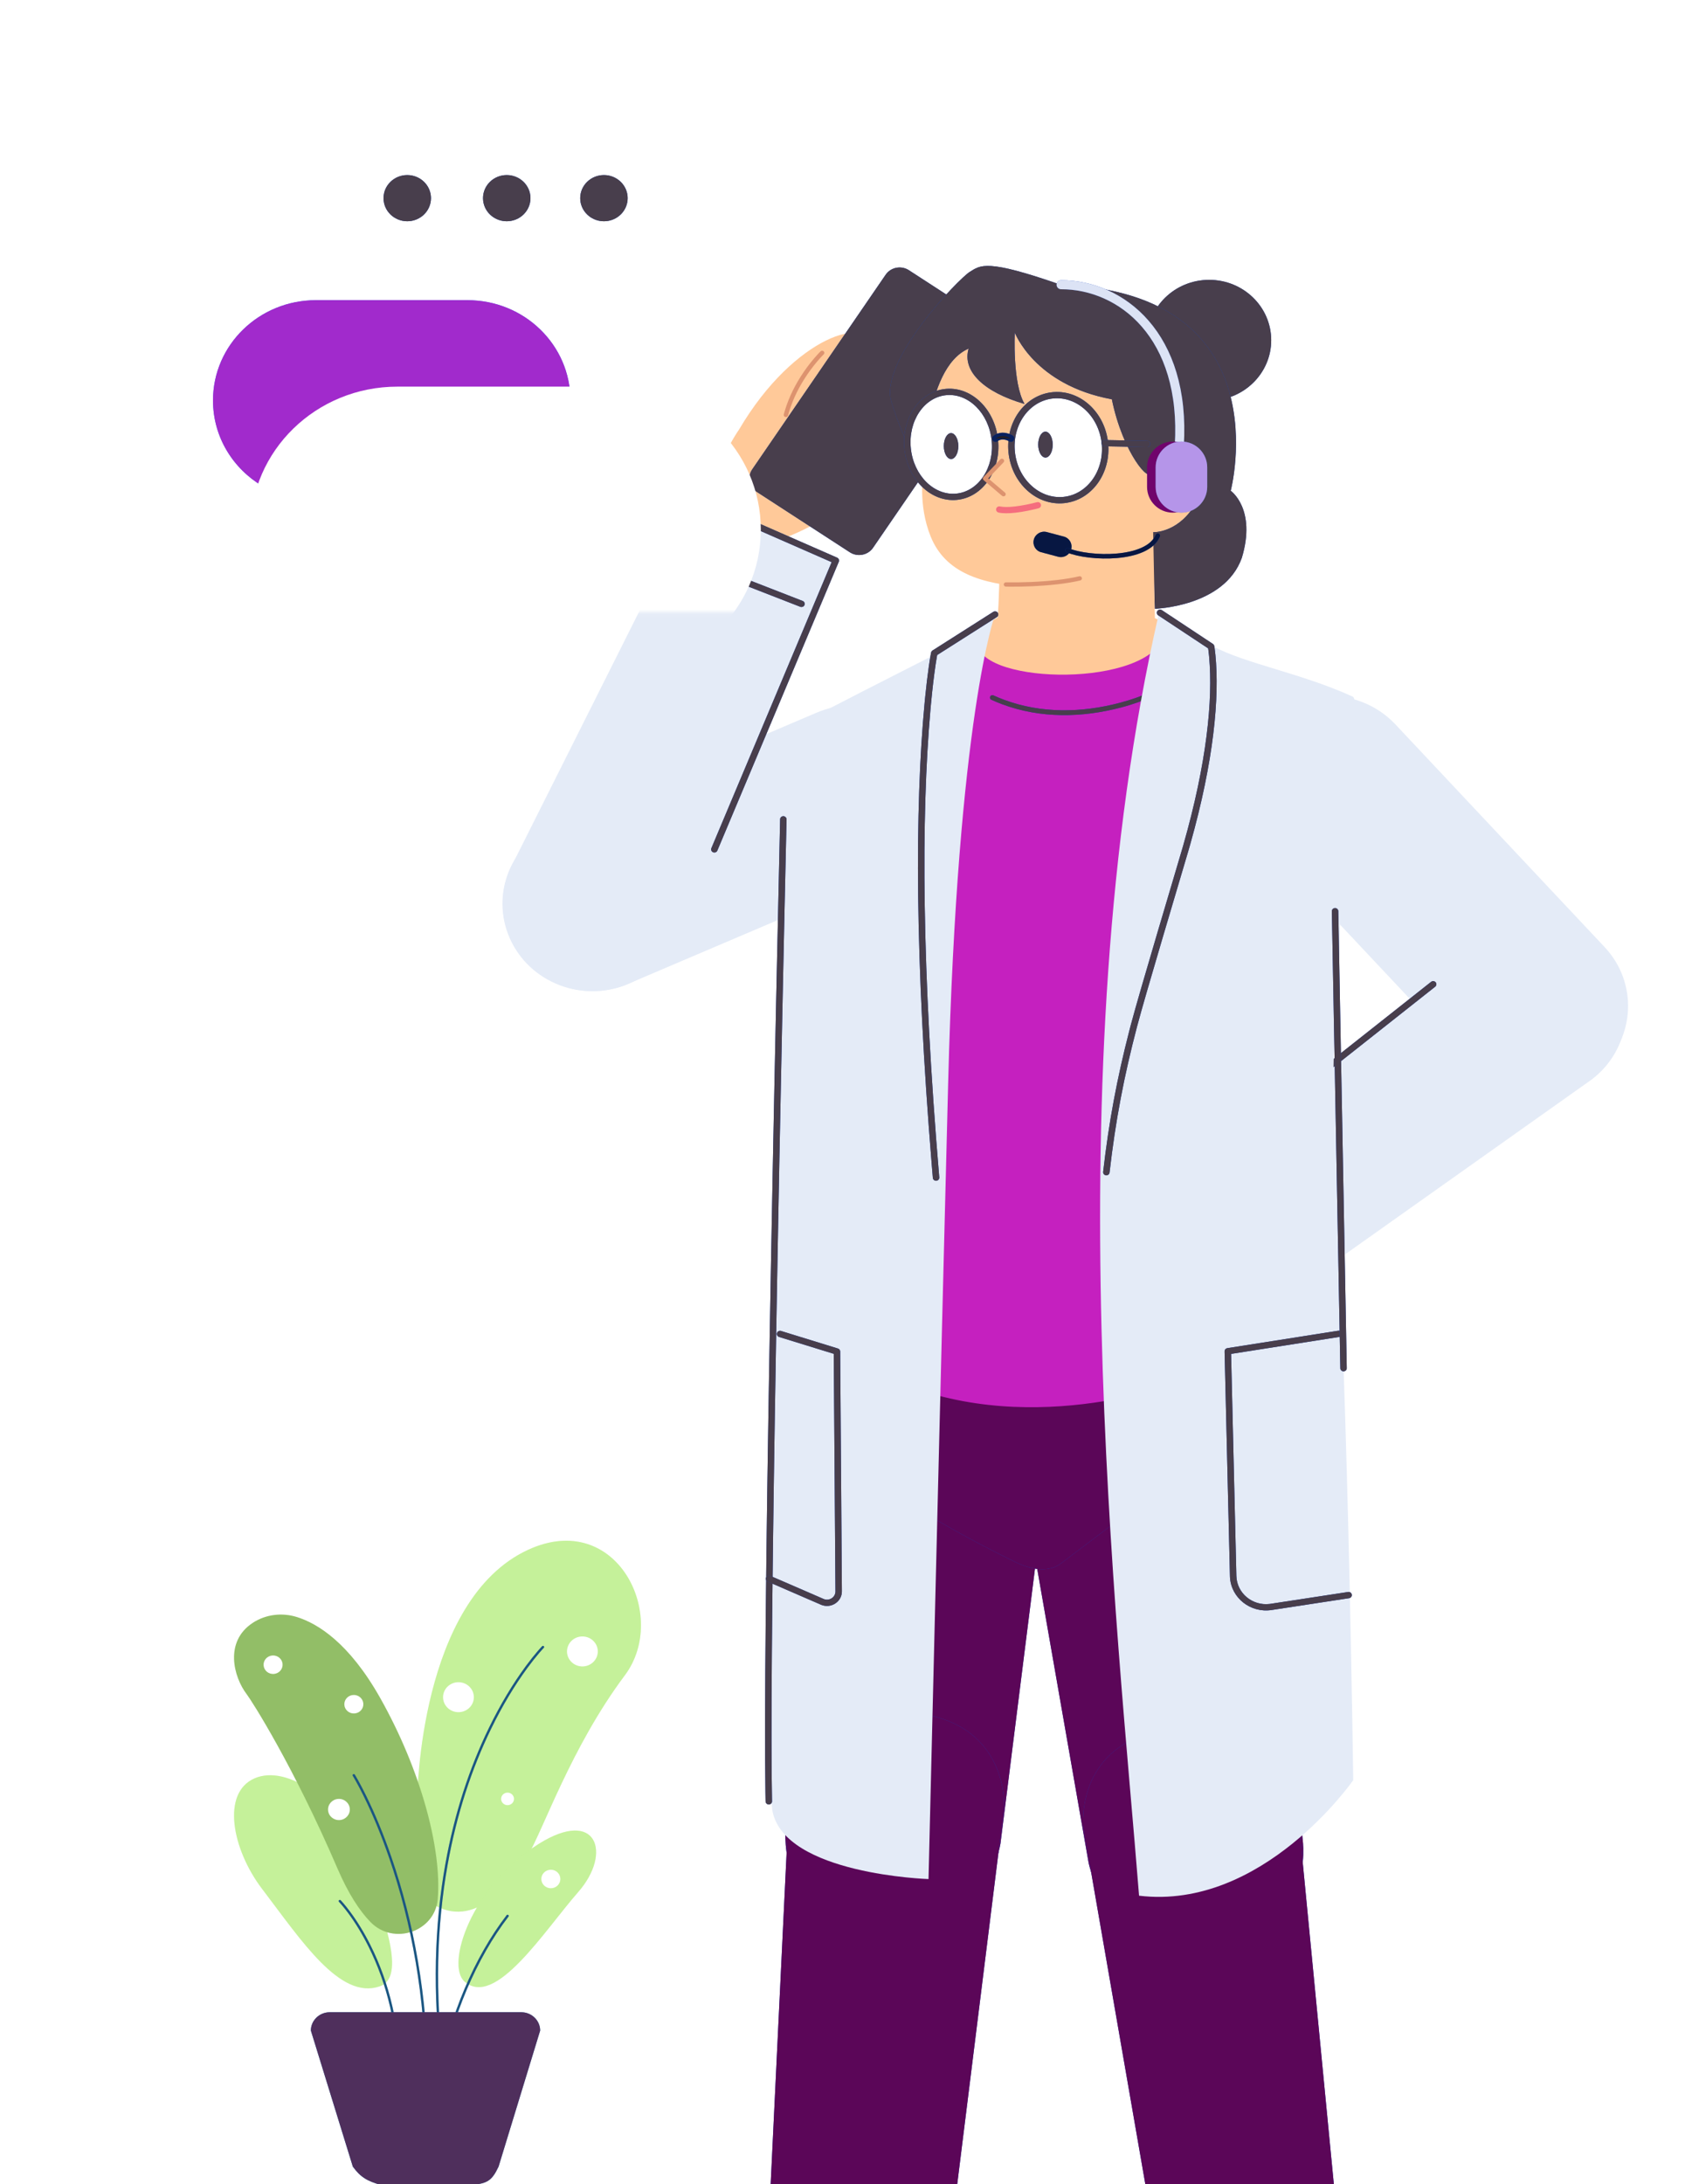 <?xml version="1.0" encoding="UTF-8"?> <svg xmlns="http://www.w3.org/2000/svg" width="372" height="482" viewBox="0 0 372 482" fill="none"> <g clip-path="url(#clip0_13_11)"> <path fill-rule="evenodd" clip-rule="evenodd" d="M116.609 341.999C136.136 333.015 147.774 356.578 137.953 369.698C125.969 385.708 119.83 404.13 116.411 409.68C113.528 414.362 105.628 425.777 96.115 420.516C87.361 415.674 92.132 396.67 92.132 396.67C92.132 396.67 92.519 353.083 116.609 341.999Z" fill="#B7EE81"></path> <path fill-rule="evenodd" clip-rule="evenodd" d="M116.609 341.999C136.136 333.015 147.774 356.578 137.953 369.698C125.969 385.708 119.83 404.13 116.411 409.68C113.528 414.362 105.628 425.777 96.115 420.516C87.361 415.674 92.132 396.67 92.132 396.67C92.132 396.67 92.519 353.083 116.609 341.999Z" fill="white" fill-opacity="0.2"></path> <path fill-rule="evenodd" clip-rule="evenodd" d="M127.666 417.518C120.158 426.078 109.323 443.296 102.535 437.265C98.421 433.611 103.92 416.303 118.975 406.886C131.781 398.876 135.175 408.959 127.666 417.518Z" fill="#B7EE81"></path> <path fill-rule="evenodd" clip-rule="evenodd" d="M127.666 417.518C120.158 426.078 109.323 443.296 102.535 437.265C98.421 433.611 103.92 416.303 118.975 406.886C131.781 398.876 135.175 408.959 127.666 417.518Z" fill="white" fill-opacity="0.2"></path> <path fill-rule="evenodd" clip-rule="evenodd" d="M57.874 416.857C51.235 408.145 48.812 395.642 56.221 392.436C63.325 389.362 75.094 396.931 80.544 411.497C85.995 426.062 89.14 436.535 83.808 438.355C75.06 441.343 66.642 428.364 57.874 416.857Z" fill="#B7EE81"></path> <path fill-rule="evenodd" clip-rule="evenodd" d="M57.874 416.857C51.235 408.145 48.812 395.642 56.221 392.436C63.325 389.362 75.094 396.931 80.544 411.497C85.995 426.062 89.14 436.535 83.808 438.355C75.06 441.343 66.642 428.364 57.874 416.857Z" fill="white" fill-opacity="0.2"></path> <path fill-rule="evenodd" clip-rule="evenodd" d="M55.816 358.121C58.672 356.252 62.264 355.826 65.541 356.847C70.115 358.272 77.057 362.515 83.927 374.695C92.896 390.597 97.565 408.029 96.642 419.072C96.039 426.293 86.893 429.407 81.776 424.141C79.427 421.723 76.94 417.995 74.508 412.34C64.718 389.584 55.565 375.323 54.474 373.892C51.561 370.071 49.479 362.269 55.816 358.121Z" fill="#B7EE81"></path> <path fill-rule="evenodd" clip-rule="evenodd" d="M55.816 358.121C58.672 356.252 62.264 355.826 65.541 356.847C70.115 358.272 77.057 362.515 83.927 374.695C92.896 390.597 97.565 408.029 96.642 419.072C96.039 426.293 86.893 429.407 81.776 424.141C79.427 421.723 76.94 417.995 74.508 412.34C64.718 389.584 55.565 375.323 54.474 373.892C51.561 370.071 49.479 362.269 55.816 358.121Z" fill="black" fill-opacity="0.2"></path> <path d="M74.846 419.343C74.95 419.246 75.115 419.25 75.215 419.352L75.307 419.449L75.368 419.514C75.489 419.646 75.63 419.804 75.789 419.988C76.24 420.511 76.743 421.137 77.283 421.866C78.826 423.943 80.368 426.423 81.806 429.302C85.914 437.52 88.377 447.283 88.377 458.557C88.377 458.697 88.261 458.811 88.117 458.811C87.972 458.811 87.856 458.697 87.856 458.557C87.856 447.363 85.411 437.675 81.337 429.524C79.912 426.672 78.385 424.218 76.86 422.163C76.358 421.487 75.89 420.901 75.467 420.406L75.389 420.314C75.251 420.154 75.127 420.015 75.019 419.896L74.921 419.791L74.837 419.702C74.738 419.601 74.742 419.44 74.846 419.343Z" fill="#2A84C6"></path> <path d="M74.846 419.343C74.95 419.246 75.115 419.25 75.215 419.352L75.307 419.449L75.368 419.514C75.489 419.646 75.63 419.804 75.789 419.988C76.24 420.511 76.743 421.137 77.283 421.866C78.826 423.943 80.368 426.423 81.806 429.302C85.914 437.52 88.377 447.283 88.377 458.557C88.377 458.697 88.261 458.811 88.117 458.811C87.972 458.811 87.856 458.697 87.856 458.557C87.856 447.363 85.411 437.675 81.337 429.524C79.912 426.672 78.385 424.218 76.86 422.163C76.358 421.487 75.89 420.901 75.467 420.406L75.389 420.314C75.251 420.154 75.127 420.015 75.019 419.896L74.921 419.791L74.837 419.702C74.738 419.601 74.742 419.44 74.846 419.343Z" fill="black" fill-opacity="0.35"></path> <path d="M111.845 422.647C111.931 422.535 112.095 422.512 112.21 422.596C112.326 422.68 112.35 422.839 112.263 422.951C110.475 425.281 108.824 427.787 107.307 430.442C104.1 436.052 101.622 442.065 99.782 448.079C99.138 450.184 98.62 452.138 98.217 453.891L98.162 454.132C98.063 454.569 97.978 454.967 97.904 455.325L97.839 455.652C97.822 455.739 97.807 455.818 97.793 455.891L97.757 456.089C97.733 456.227 97.598 456.32 97.456 456.297C97.314 456.274 97.218 456.143 97.242 456.004L97.29 455.743C97.301 455.685 97.313 455.623 97.326 455.557L97.353 455.42C97.448 454.947 97.566 454.398 97.708 453.78C98.113 452.016 98.634 450.05 99.282 447.934C101.131 441.887 103.624 435.841 106.85 430.195C108.379 427.521 110.042 424.996 111.845 422.647Z" fill="#2A84C6"></path> <path d="M111.845 422.647C111.931 422.535 112.095 422.512 112.21 422.596C112.326 422.68 112.35 422.839 112.263 422.951C110.475 425.281 108.824 427.787 107.307 430.442C104.1 436.052 101.622 442.065 99.782 448.079C99.138 450.184 98.62 452.138 98.217 453.891L98.162 454.132C98.063 454.569 97.978 454.967 97.904 455.325L97.839 455.652C97.822 455.739 97.807 455.818 97.793 455.891L97.757 456.089C97.733 456.227 97.598 456.32 97.456 456.297C97.314 456.274 97.218 456.143 97.242 456.004L97.29 455.743C97.301 455.685 97.313 455.623 97.326 455.557L97.353 455.42C97.448 454.947 97.566 454.398 97.708 453.78C98.113 452.016 98.634 450.05 99.282 447.934C101.131 441.887 103.624 435.841 106.85 430.195C108.379 427.521 110.042 424.996 111.845 422.647Z" fill="black" fill-opacity="0.35"></path> <path d="M120.056 363.281C120.16 363.379 120.163 363.539 120.064 363.64L119.999 363.707C119.945 363.764 119.881 363.833 119.806 363.913L119.641 364.095C119.488 364.264 119.32 364.454 119.138 364.664L119.069 364.744C118.273 365.67 117.386 366.785 116.429 368.087C113.694 371.812 110.958 376.297 108.404 381.546C104.153 390.284 100.842 400.248 98.836 411.448C96.401 425.046 95.997 439.898 97.991 456.016C98.008 456.155 97.906 456.282 97.763 456.299C97.62 456.315 97.49 456.216 97.472 456.077C95.473 439.91 95.878 425.007 98.322 411.361C100.336 400.115 103.661 390.107 107.932 381.329C110.5 376.051 113.252 371.541 116.004 367.792L116.217 367.503C117.101 366.313 117.924 365.285 118.669 364.418L118.874 364.181C119.03 364.003 119.174 363.841 119.307 363.695L119.418 363.574C119.481 363.505 119.538 363.445 119.588 363.392L119.687 363.289C119.786 363.188 119.952 363.184 120.056 363.281Z" fill="#2A84C6"></path> <path d="M120.056 363.281C120.16 363.379 120.163 363.539 120.064 363.64L119.999 363.707C119.945 363.764 119.881 363.833 119.806 363.913L119.641 364.095C119.488 364.264 119.32 364.454 119.138 364.664L119.069 364.744C118.273 365.67 117.386 366.785 116.429 368.087C113.694 371.812 110.958 376.297 108.404 381.546C104.153 390.284 100.842 400.248 98.836 411.448C96.401 425.046 95.997 439.898 97.991 456.016C98.008 456.155 97.906 456.282 97.763 456.299C97.62 456.315 97.49 456.216 97.472 456.077C95.473 439.91 95.878 425.007 98.322 411.361C100.336 400.115 103.661 390.107 107.932 381.329C110.5 376.051 113.252 371.541 116.004 367.792L116.217 367.503C117.101 366.313 117.924 365.285 118.669 364.418L118.874 364.181C119.03 364.003 119.174 363.841 119.307 363.695L119.418 363.574C119.481 363.505 119.538 363.445 119.588 363.392L119.687 363.289C119.786 363.188 119.952 363.184 120.056 363.281Z" fill="black" fill-opacity="0.35"></path> <path d="M77.972 391.541C78.095 391.469 78.255 391.507 78.33 391.627L78.378 391.705C78.416 391.769 78.462 391.845 78.514 391.933L78.63 392.131C78.751 392.338 78.884 392.572 79.03 392.832L79.164 393.074C79.66 393.972 80.204 395.012 80.785 396.19L80.864 396.352C82.76 400.216 84.655 404.735 86.424 409.87C91.377 424.254 94.391 440.581 94.504 458.555C94.505 458.696 94.388 458.81 94.244 458.811C94.1 458.812 93.983 458.699 93.982 458.558C93.869 440.64 90.865 424.366 85.929 410.032C84.167 404.916 82.28 400.416 80.393 396.571L80.236 396.251C79.662 395.093 79.125 394.072 78.637 393.194L78.571 393.075C78.411 392.788 78.266 392.534 78.137 392.314L77.977 392.043L77.883 391.89C77.809 391.77 77.848 391.614 77.972 391.541Z" fill="#2A84C6"></path> <path d="M77.972 391.541C78.095 391.469 78.255 391.507 78.33 391.627L78.378 391.705C78.416 391.769 78.462 391.845 78.514 391.933L78.63 392.131C78.751 392.338 78.884 392.572 79.03 392.832L79.164 393.074C79.66 393.972 80.204 395.012 80.785 396.19L80.864 396.352C82.76 400.216 84.655 404.735 86.424 409.87C91.377 424.254 94.391 440.581 94.504 458.555C94.505 458.696 94.388 458.81 94.244 458.811C94.1 458.812 93.983 458.699 93.982 458.558C93.869 440.64 90.865 424.366 85.929 410.032C84.167 404.916 82.28 400.416 80.393 396.571L80.236 396.251C79.662 395.093 79.125 394.072 78.637 393.194L78.571 393.075C78.411 392.788 78.266 392.534 78.137 392.314L77.977 392.043L77.883 391.89C77.809 391.77 77.848 391.614 77.972 391.541Z" fill="black" fill-opacity="0.35"></path> <path fill-rule="evenodd" clip-rule="evenodd" d="M62.382 367.197C62.479 368.321 61.621 369.308 60.466 369.402C59.311 369.497 58.296 368.662 58.199 367.539C58.102 366.415 58.96 365.428 60.115 365.334C61.27 365.239 62.285 366.074 62.382 367.197Z" fill="white"></path> <path fill-rule="evenodd" clip-rule="evenodd" d="M80.209 375.915C80.306 377.038 79.448 378.025 78.293 378.12C77.138 378.214 76.123 377.38 76.026 376.256C75.929 375.132 76.787 374.145 77.942 374.051C79.097 373.957 80.112 374.791 80.209 375.915Z" fill="white"></path> <path fill-rule="evenodd" clip-rule="evenodd" d="M77.221 399.123C77.332 400.409 76.349 401.54 75.027 401.648C73.704 401.756 72.541 400.8 72.431 399.514C72.32 398.227 73.302 397.096 74.625 396.988C75.948 396.88 77.11 397.836 77.221 399.123Z" fill="white"></path> <path fill-rule="evenodd" clip-rule="evenodd" d="M131.976 364.438C131.976 366.265 130.454 367.745 128.577 367.745C126.699 367.745 125.178 366.265 125.178 364.438C125.178 362.612 126.699 361.132 128.577 361.132C130.454 361.132 131.976 362.612 131.976 364.438Z" fill="white"></path> <path fill-rule="evenodd" clip-rule="evenodd" d="M104.613 374.536C104.613 376.362 103.091 377.842 101.214 377.842C99.336 377.842 97.814 376.362 97.814 374.536C97.814 372.71 99.336 371.229 101.214 371.229C103.091 371.229 104.613 372.71 104.613 374.536Z" fill="white"></path> <path fill-rule="evenodd" clip-rule="evenodd" d="M113.475 396.98C113.475 397.743 112.839 398.362 112.054 398.362C111.269 398.362 110.633 397.743 110.633 396.98C110.633 396.216 111.269 395.597 112.054 395.597C112.839 395.597 113.475 396.216 113.475 396.98Z" fill="white"></path> <path fill-rule="evenodd" clip-rule="evenodd" d="M123.71 414.654C123.71 415.782 122.77 416.696 121.611 416.696C120.452 416.696 119.513 415.782 119.513 414.654C119.513 413.527 120.452 412.613 121.611 412.613C122.77 412.613 123.71 413.527 123.71 414.654Z" fill="white"></path> <path fill-rule="evenodd" clip-rule="evenodd" d="M104.529 482.17H84.083C81.091 481.319 79.6 480.476 77.895 478.126L68.632 448.106C68.632 445.882 70.503 444.062 72.79 444.062H115.092C117.379 444.062 119.25 445.882 119.25 448.106L110.068 478.126C108.577 481.319 107.512 481.74 104.529 482.17Z" fill="#2A84C6"></path> <path fill-rule="evenodd" clip-rule="evenodd" d="M104.529 482.17H84.083C81.091 481.319 79.6 480.476 77.895 478.126L68.632 448.106C68.632 445.882 70.503 444.062 72.79 444.062H115.092C117.379 444.062 119.25 445.882 119.25 448.106L110.068 478.126C108.577 481.319 107.512 481.74 104.529 482.17Z" fill="#4F2F5C"></path> <path fill-rule="evenodd" clip-rule="evenodd" d="M112.597 207.159C108.204 197.399 112.776 186.021 122.812 181.748L180.285 157.27C190.321 152.997 202.016 157.445 206.41 167.207C210.804 176.968 206.23 188.345 196.195 192.619L138.719 217.095C128.686 221.369 116.99 216.92 112.597 207.159Z" fill="#E4EBF7"></path> <path fill-rule="evenodd" clip-rule="evenodd" d="M352.981 236.24C361.067 229.05 361.628 216.846 354.236 208.983L308.057 159.849C300.665 151.986 288.119 151.439 280.035 158.629C271.951 165.818 271.389 178.022 278.779 185.886L324.96 235.019C332.352 242.884 344.897 243.43 352.981 236.24Z" fill="#E4EBF7"></path> <path fill-rule="evenodd" clip-rule="evenodd" d="M269.414 297.311C269.414 297.311 276.586 282.747 269.875 275.816C263.798 269.538 256.628 274.679 256.628 274.679C256.628 274.679 248.669 278.692 242.255 286.111C238.029 290.999 230.96 301.088 233.301 303.595C236.351 306.862 243.667 294.993 246.522 296.605C249.452 298.261 248.127 300.822 247.085 307.611C246.433 311.853 244.075 315.786 244.229 319.487C244.528 326.717 260.528 320.031 269.414 297.311Z" fill="#FFC999"></path> <path d="M253.616 301.569C253.896 301.54 254.147 301.737 254.177 302.009L254.188 302.127C254.192 302.178 254.196 302.239 254.2 302.312C254.291 303.904 254.143 306.045 253.565 308.575C252.698 312.371 251.019 316.228 248.339 319.977C248.179 320.202 247.861 320.258 247.63 320.101C247.399 319.945 247.342 319.636 247.503 319.412C250.104 315.771 251.731 312.034 252.571 308.36C253.095 306.067 253.251 304.115 253.195 302.639L253.183 302.368C253.175 302.239 253.168 302.154 253.164 302.114C253.134 301.842 253.336 301.598 253.616 301.569Z" fill="#DD936F"></path> <path d="M259.671 301.582L259.754 301.583C260.034 301.61 260.239 301.852 260.212 302.124C259.872 305.538 258.856 308.871 257.374 312.019C256.727 313.392 256.035 314.639 255.341 315.736L255.058 316.176C254.966 316.316 254.878 316.447 254.793 316.571L254.537 316.937C254.48 317.016 254.436 317.076 254.406 317.115C254.239 317.335 253.919 317.381 253.693 317.218C253.467 317.055 253.42 316.744 253.588 316.524L253.826 316.194C254.021 315.915 254.239 315.589 254.473 315.217C255.146 314.153 255.819 312.942 256.447 311.607C257.885 308.552 258.87 305.324 259.198 302.029C259.222 301.784 259.426 301.598 259.671 301.582Z" fill="#DD936F"></path> <path d="M265.033 298.693C265.287 298.691 265.498 298.869 265.539 299.104L265.547 299.185C265.549 299.859 265.41 301.076 264.993 302.792C264.31 305.604 263.08 308.822 261.167 312.399C261.037 312.642 260.73 312.736 260.48 312.61C260.23 312.484 260.133 312.184 260.263 311.942C262.137 308.437 263.338 305.296 264.001 302.564C264.234 301.608 264.382 300.771 264.463 300.06L264.505 299.636C264.519 299.474 264.525 299.346 264.527 299.254L264.528 299.191L264.534 299.112C264.571 298.876 264.78 298.695 265.033 298.693Z" fill="#DD936F"></path> <path fill-rule="evenodd" clip-rule="evenodd" d="M255.702 265.179L276.545 291.279L351.371 238.246C360.022 231.709 361.586 219.588 354.868 211.173C348.147 202.758 335.686 201.236 327.036 207.772L255.702 265.179Z" fill="#E4EBF7"></path> <path d="M315.95 216.671C316.255 216.43 316.703 216.475 316.951 216.772C317.176 217.041 317.158 217.426 316.924 217.675L316.847 217.745L256.295 265.588L276.711 291.154C276.93 291.428 276.904 291.813 276.664 292.056L276.586 292.125C276.304 292.338 275.909 292.313 275.658 292.079L275.587 292.003L254.745 265.903C254.529 265.633 254.551 265.255 254.782 265.011L254.858 264.942L315.95 216.671Z" fill="#1443BD"></path> <path d="M315.95 216.671C316.255 216.43 316.703 216.475 316.951 216.772C317.176 217.041 317.158 217.426 316.924 217.675L316.847 217.745L256.295 265.588L276.711 291.154C276.93 291.428 276.904 291.813 276.664 292.056L276.586 292.125C276.304 292.338 275.909 292.313 275.658 292.079L275.587 292.003L254.745 265.903C254.529 265.633 254.551 265.255 254.782 265.011L254.858 264.942L315.95 216.671Z" fill="#483E4C"></path> <path d="M268.16 258.109C268.442 257.896 268.837 257.922 269.088 258.155L269.159 258.231L286.858 280.393C287.099 280.695 287.043 281.129 286.732 281.364C286.45 281.577 286.055 281.551 285.805 281.318L285.734 281.242L268.035 259.081C267.794 258.779 267.85 258.344 268.16 258.109Z" fill="#1443BD"></path> <path d="M268.16 258.109C268.442 257.896 268.837 257.922 269.088 258.155L269.159 258.231L286.858 280.393C287.099 280.695 287.043 281.129 286.732 281.364C286.45 281.577 286.055 281.551 285.805 281.318L285.734 281.242L268.035 259.081C267.794 258.779 267.85 258.344 268.16 258.109Z" fill="white" fill-opacity="0.2"></path> <path fill-rule="evenodd" clip-rule="evenodd" d="M163.155 94.803C163.155 94.803 153.738 108.102 159.255 115.967C164.253 123.09 172.159 119.096 172.159 119.096C172.159 119.096 180.663 116.338 188.188 109.982C193.145 105.794 201.742 96.9 199.832 94.07C197.343 90.38 188.215 100.996 185.654 98.969C183.024 96.89 184.744 94.562 186.861 88.013C188.184 83.921 191.143 80.393 191.585 76.717C192.448 69.528 175.571 73.709 163.155 94.803Z" fill="#FFC999"></path> <path d="M187.636 75.638C187.813 75.458 188.106 75.452 188.291 75.624C188.476 75.796 188.482 76.081 188.305 76.261C188.162 76.406 188.02 76.553 187.881 76.7C184.576 80.174 182.377 83.893 181.07 87.61C180.614 88.908 180.302 90.112 180.107 91.19C180.056 91.471 180.017 91.729 179.987 91.96L179.941 92.358C179.934 92.432 179.93 92.486 179.929 92.519C179.916 92.767 179.698 92.958 179.443 92.946C179.187 92.933 178.991 92.722 179.004 92.473L179.018 92.281L179.039 92.085C179.073 91.781 179.123 91.429 179.195 91.034C179.397 89.911 179.721 88.662 180.194 87.318C181.541 83.487 183.805 79.658 187.2 76.088C187.344 75.937 187.489 75.787 187.636 75.638Z" fill="#1443BD"></path> <path d="M187.636 75.638C187.813 75.458 188.106 75.452 188.291 75.624C188.476 75.796 188.482 76.081 188.305 76.261C188.162 76.406 188.02 76.553 187.881 76.7C184.576 80.174 182.377 83.893 181.07 87.61C180.614 88.908 180.302 90.112 180.107 91.19C180.056 91.471 180.017 91.729 179.987 91.96L179.941 92.358C179.934 92.432 179.93 92.486 179.929 92.519C179.916 92.767 179.698 92.958 179.443 92.946C179.187 92.933 178.991 92.722 179.004 92.473L179.018 92.281L179.039 92.085C179.073 91.781 179.123 91.429 179.195 91.034C179.397 89.911 179.721 88.662 180.194 87.318C181.541 83.487 183.805 79.658 187.2 76.088C187.344 75.937 187.489 75.787 187.636 75.638Z" fill="white" fill-opacity="0.2"></path> <path d="M181.166 77.531C181.358 77.347 181.666 77.35 181.855 77.537C182.043 77.723 182.04 78.023 181.849 78.206L181.644 78.41C181.597 78.458 181.545 78.512 181.486 78.573L181.117 78.969C180.925 79.179 180.721 79.409 180.509 79.657C179.494 80.842 178.478 82.2 177.53 83.708C175.949 86.224 174.72 88.898 173.98 91.686C173.912 91.939 173.647 92.091 173.387 92.026C173.126 91.96 172.97 91.702 173.037 91.449C173.803 88.564 175.071 85.805 176.699 83.214C177.673 81.665 178.717 80.27 179.761 79.051C180.054 78.709 180.33 78.401 180.586 78.127L180.941 77.755C180.991 77.704 181.035 77.659 181.073 77.622L181.166 77.531Z" fill="#DD936F"></path> <path fill-rule="evenodd" clip-rule="evenodd" d="M184.319 124.141L153.34 110.569L112.746 191.508C108.247 201.225 112.697 212.648 122.685 217.023C132.673 221.398 144.417 217.07 148.915 207.353L184.319 124.141Z" fill="#E4EBF7"></path> <path d="M152.897 109.842C153.045 109.522 153.411 109.365 153.747 109.462L153.838 109.495L184.817 123.067C185.135 123.206 185.298 123.545 185.216 123.865L185.184 123.96L158.37 187.702C158.221 188.055 157.805 188.225 157.442 188.08C157.108 187.947 156.934 187.597 157.022 187.267L157.053 187.177L183.606 124.055L153.254 110.757C152.925 110.613 152.764 110.257 152.863 109.93L152.897 109.842Z" fill="#1443BD"></path> <path d="M152.897 109.842C153.045 109.522 153.411 109.365 153.747 109.462L153.838 109.495L184.817 123.067C185.135 123.206 185.298 123.545 185.216 123.865L185.184 123.96L158.37 187.702C158.221 188.055 157.805 188.225 157.442 188.08C157.108 187.947 156.934 187.597 157.022 187.267L157.053 187.177L183.606 124.055L153.254 110.757C152.925 110.613 152.764 110.257 152.863 109.93L152.897 109.842Z" fill="#483E4C"></path> <path d="M148.235 122.092C148.369 121.766 148.728 121.594 149.068 121.677L149.16 121.706L177.208 132.62C177.573 132.762 177.75 133.165 177.604 133.52C177.471 133.845 177.111 134.017 176.771 133.934L176.679 133.905L148.632 122.991C148.267 122.85 148.089 122.447 148.235 122.092Z" fill="#1443BD"></path> <path d="M148.235 122.092C148.369 121.766 148.728 121.594 149.068 121.677L149.16 121.706L177.208 132.62C177.573 132.762 177.75 133.165 177.604 133.52C177.471 133.845 177.111 134.017 176.771 133.934L176.679 133.905L148.632 122.991C148.267 122.85 148.089 122.447 148.235 122.092Z" fill="#483E4C"></path> <path fill-rule="evenodd" clip-rule="evenodd" d="M187.617 121.874L167.1 108.561C165.402 107.46 164.942 105.228 166.075 103.575L195.528 60.626C196.659 58.974 198.956 58.529 200.654 59.63L221.171 72.942C222.868 74.044 223.328 76.277 222.195 77.928L192.744 120.878C191.611 122.531 189.314 122.976 187.617 121.874Z" fill="#1443BD"></path> <path fill-rule="evenodd" clip-rule="evenodd" d="M187.617 121.874L167.1 108.561C165.402 107.46 164.942 105.228 166.075 103.575L195.528 60.626C196.659 58.974 198.956 58.529 200.654 59.63L221.171 72.942C222.868 74.044 223.328 76.277 222.195 77.928L192.744 120.878C191.611 122.531 189.314 122.976 187.617 121.874Z" fill="#483E4C"></path> <path fill-rule="evenodd" clip-rule="evenodd" d="M240.327 411.033L227.111 335.497C224.583 319.842 236.845 305.62 253.131 305.311C267.228 305.044 279.139 315.421 280.414 329.08L287.575 405.838C287.575 405.838 290.849 427.595 267.252 429.98C244.303 432.3 240.327 411.033 240.327 411.033Z" fill="#1443BD"></path> <path fill-rule="evenodd" clip-rule="evenodd" d="M240.327 411.033L227.111 335.497C224.583 319.842 236.845 305.62 253.131 305.311C267.228 305.044 279.139 315.421 280.414 329.08L287.575 405.838C287.575 405.838 290.849 427.595 267.252 429.98C244.303 432.3 240.327 411.033 240.327 411.033Z" fill="#5B0658"></path> <path fill-rule="evenodd" clip-rule="evenodd" d="M239.172 403.25L262.528 537.657C263.088 540.872 265.965 543.211 269.317 543.177L292.96 542.929C296.943 542.887 300.038 539.543 299.666 535.685L286.705 401.712C286.705 401.712 285.385 378.858 260.3 381.2C236.9 383.385 239.172 403.25 239.172 403.25Z" fill="#1443BD"></path> <path fill-rule="evenodd" clip-rule="evenodd" d="M239.172 403.25L262.528 537.657C263.088 540.872 265.965 543.211 269.317 543.177L292.96 542.929C296.943 542.887 300.038 539.543 299.666 535.685L286.705 401.712C286.705 401.712 285.385 378.858 260.3 381.2C236.9 383.385 239.172 403.25 239.172 403.25Z" fill="#5B0658"></path> <path fill-rule="evenodd" clip-rule="evenodd" d="M190.576 481.592C197.743 481.858 203.118 488.064 202.157 494.977C200.512 506.797 198.222 525.001 197.068 542.013C196.032 557.261 198.427 567.707 195.366 571.685C192.066 575.977 185.007 572.426 179.349 577.948C173.691 583.471 169.615 587.709 154.118 584.616C135.993 580.999 151.933 576.085 160.243 568.528C174.918 555.182 176.635 548.927 177.317 539.2C178.712 519.278 178.448 503.933 177.972 493.925C177.641 487.019 183.476 481.328 190.576 481.592Z" fill="#FFC999"></path> <path fill-rule="evenodd" clip-rule="evenodd" d="M220.89 406.699L230.442 330.643C232.21 314.89 219.275 301.243 202.991 301.68C188.896 302.058 177.5 312.969 176.887 326.671L173.444 403.671C173.444 403.671 171.226 425.554 194.912 426.858C217.947 428.126 220.89 406.699 220.89 406.699Z" fill="#1443BD"></path> <path fill-rule="evenodd" clip-rule="evenodd" d="M220.89 406.699L230.442 330.643C232.21 314.89 219.275 301.243 202.991 301.68C188.896 302.058 177.5 312.969 176.887 326.671L173.444 403.671C173.444 403.671 171.226 425.554 194.912 426.858C217.947 428.126 220.89 406.699 220.89 406.699Z" fill="#5B0658"></path> <path fill-rule="evenodd" clip-rule="evenodd" d="M221.669 398.874L204.835 534.201C204.432 537.436 201.67 539.905 198.323 540.024L174.692 540.858C170.71 540.998 167.457 537.8 167.643 533.929L174.113 399.51C174.113 399.51 174.328 376.622 199.499 377.814C222.978 378.926 221.669 398.874 221.669 398.874Z" fill="#1443BD"></path> <path fill-rule="evenodd" clip-rule="evenodd" d="M221.669 398.874L204.835 534.201C204.432 537.436 201.67 539.905 198.323 540.024L174.692 540.858C170.71 540.998 167.457 537.8 167.643 533.929L174.113 399.51C174.113 399.51 174.328 376.622 199.499 377.814C222.978 378.926 221.669 398.874 221.669 398.874Z" fill="#5B0658"></path> <path fill-rule="evenodd" clip-rule="evenodd" d="M234.404 344.883L275.626 313.752C278.489 311.59 279.955 308.11 279.474 304.614L273.969 264.543L176.717 267.566L176.907 309.023C176.917 311.601 177.962 314.062 179.813 315.909C185.482 321.572 199.649 332.784 224.168 344.71C227.495 346.328 231.556 347.211 234.404 344.883Z" fill="#1443BD"></path> <path fill-rule="evenodd" clip-rule="evenodd" d="M234.404 344.883L275.626 313.752C278.489 311.59 279.955 308.11 279.474 304.614L273.969 264.543L176.717 267.566L176.907 309.023C176.917 311.601 177.962 314.062 179.813 315.909C185.482 321.572 199.649 332.784 224.168 344.71C227.495 346.328 231.556 347.211 234.404 344.883Z" fill="#5B0658"></path> <path d="M271.771 276.081C272.072 276.07 272.326 276.299 272.337 276.592C272.347 276.856 272.157 277.081 271.899 277.132L271.811 277.142L183.72 280.28C183.419 280.291 183.166 280.062 183.154 279.769C183.145 279.505 183.334 279.279 183.592 279.229L183.68 279.219L271.771 276.081Z" fill="#1443BD"></path> <path d="M271.771 276.081C272.072 276.07 272.326 276.299 272.337 276.592C272.347 276.856 272.157 277.081 271.899 277.132L271.811 277.142L183.72 280.28C183.419 280.291 183.166 280.062 183.154 279.769C183.145 279.505 183.334 279.279 183.592 279.229L183.68 279.219L271.771 276.081Z" fill="black" fill-opacity="0.5"></path> <path d="M220.878 266.193C221.149 266.183 221.382 266.367 221.433 266.618L221.444 266.704L221.883 278.389C221.894 278.682 221.659 278.928 221.358 278.939C221.087 278.948 220.855 278.764 220.803 278.513L220.793 278.427L220.353 266.743C220.342 266.45 220.577 266.203 220.878 266.193Z" fill="#1443BD"></path> <path d="M220.878 266.193C221.149 266.183 221.382 266.367 221.433 266.618L221.444 266.704L221.883 278.389C221.894 278.682 221.659 278.928 221.358 278.939C221.087 278.948 220.855 278.764 220.803 278.513L220.793 278.427L220.353 266.743C220.342 266.45 220.577 266.203 220.878 266.193Z" fill="black" fill-opacity="0.5"></path> <path fill-rule="evenodd" clip-rule="evenodd" d="M256.79 94.758C256.79 94.758 260.055 66.109 223.137 68.33C202.58 70.922 203.858 104.223 203.858 104.223C203.858 104.223 202.586 111.249 205.46 118.387C208.678 126.381 216.607 128.902 226.986 129.575C246.215 128.479 253.726 118.009 253.726 118.009C253.726 118.009 267.002 118.673 265.502 102.48C264.007 87.46 256.79 94.758 256.79 94.758Z" fill="#FFC999"></path> <path fill-rule="evenodd" clip-rule="evenodd" d="M253.249 75.124C253.273 82.483 259.424 88.43 266.988 88.408C274.554 88.386 280.668 82.401 280.645 75.043C280.621 67.683 274.47 61.736 266.905 61.76C259.34 61.782 253.226 67.765 253.249 75.124Z" fill="#1443BD"></path> <path fill-rule="evenodd" clip-rule="evenodd" d="M253.249 75.124C253.273 82.483 259.424 88.43 266.988 88.408C274.554 88.386 280.668 82.401 280.645 75.043C280.621 67.683 274.47 61.736 266.905 61.76C259.34 61.782 253.226 67.765 253.249 75.124Z" fill="#483E4C"></path> <path fill-rule="evenodd" clip-rule="evenodd" d="M204.04 105.258C204.04 105.258 199.516 97.684 196.787 88.646C194.059 79.608 211.702 61.464 214.097 59.998C216.493 58.532 217.689 57.069 234.205 62.857C283.191 64.618 271.709 108.305 271.709 108.305C271.709 108.305 277.425 112.303 274.159 123.11C270.295 133.917 254.961 134.34 254.961 134.34L254.375 117.451C254.375 117.451 259.559 117.815 263.44 111.968C267.322 106.121 263.929 99.038 261.527 98.461C259.385 96.909 254.046 97.704 254.064 103.94C254.074 107.08 247.908 100.061 245.466 88.115C228.359 84.956 224.04 73.391 224.04 73.391C224.04 73.391 223.473 84.482 226.187 89.143C217.181 86.544 212.366 81.89 213.85 76.924C203.664 81.33 204.04 105.258 204.04 105.258Z" fill="#1443BD"></path> <path fill-rule="evenodd" clip-rule="evenodd" d="M204.04 105.258C204.04 105.258 199.516 97.684 196.787 88.646C194.059 79.608 211.702 61.464 214.097 59.998C216.493 58.532 217.689 57.069 234.205 62.857C283.191 64.618 271.709 108.305 271.709 108.305C271.709 108.305 277.425 112.303 274.159 123.11C270.295 133.917 254.961 134.34 254.961 134.34L254.375 117.451C254.375 117.451 259.559 117.815 263.44 111.968C267.322 106.121 263.929 99.038 261.527 98.461C259.385 96.909 254.046 97.704 254.064 103.94C254.074 107.08 247.908 100.061 245.466 88.115C228.359 84.956 224.04 73.391 224.04 73.391C224.04 73.391 223.473 84.482 226.187 89.143C217.181 86.544 212.366 81.89 213.85 76.924C203.664 81.33 204.04 105.258 204.04 105.258Z" fill="#483E4C"></path> <path fill-rule="evenodd" clip-rule="evenodd" d="M254.968 136.418L254.456 111.236L220.704 112.094C220.704 112.094 220.888 129.289 220.242 136.266C198.304 148.086 248.016 156.773 259.461 143.486C262.997 139.383 254.968 136.418 254.968 136.418Z" fill="#FFC999"></path> <path fill-rule="evenodd" clip-rule="evenodd" d="M223.356 99.789C224.009 106.169 229.141 110.896 234.823 110.347C240.503 109.797 244.579 104.18 243.927 97.799C243.274 91.418 238.14 86.69 232.459 87.24C226.78 87.789 222.704 93.408 223.356 99.789Z" fill="white"></path> <path d="M232.389 86.551C226.294 87.141 221.959 93.117 222.648 99.857C223.338 106.599 228.796 111.625 234.893 111.036C240.988 110.446 245.323 104.472 244.635 97.731C243.955 91.09 238.647 86.112 232.661 86.529L232.389 86.551ZM243.218 97.868C243.833 103.888 240.017 109.149 234.753 109.658C229.486 110.168 224.68 105.742 224.064 99.72C223.449 93.7 227.266 88.438 232.53 87.929C237.795 87.42 242.602 91.846 243.218 97.868Z" fill="#1443BD"></path> <path d="M232.389 86.551C226.294 87.141 221.959 93.117 222.648 99.857C223.338 106.599 228.796 111.625 234.893 111.036C240.988 110.446 245.323 104.472 244.635 97.731C243.955 91.09 238.647 86.112 232.661 86.529L232.389 86.551ZM243.218 97.868C243.833 103.888 240.017 109.149 234.753 109.658C229.486 110.168 224.68 105.742 224.064 99.72C223.449 93.7 227.266 88.438 232.53 87.929C237.795 87.42 242.602 91.846 243.218 97.868Z" fill="#483E4C"></path> <path fill-rule="evenodd" clip-rule="evenodd" d="M200.378 98.999C201.029 105.379 205.869 110.134 211.187 109.621C216.506 109.106 220.288 103.516 219.636 97.135C218.983 90.755 214.145 85.999 208.827 86.514C203.507 87.029 199.724 92.618 200.378 98.999Z" fill="white"></path> <path d="M208.756 85.825C203.009 86.382 198.98 92.335 199.669 99.068C200.357 105.8 205.512 110.865 211.257 110.31C217.003 109.753 221.032 103.8 220.344 97.067C219.665 90.436 214.656 85.423 209.016 85.804L208.756 85.825ZM218.928 97.204C219.544 103.232 216.007 108.459 211.117 108.932C206.226 109.404 201.701 104.958 201.085 98.931C200.468 92.903 204.005 87.676 208.897 87.203C213.786 86.729 218.311 91.176 218.928 97.204Z" fill="#1443BD"></path> <path d="M208.756 85.825C203.009 86.382 198.98 92.335 199.669 99.068C200.357 105.8 205.512 110.865 211.257 110.31C217.003 109.753 221.032 103.8 220.344 97.067C219.665 90.436 214.656 85.423 209.016 85.804L208.756 85.825ZM218.928 97.204C219.544 103.232 216.007 108.459 211.117 108.932C206.226 109.404 201.701 104.958 201.085 98.931C200.468 92.903 204.005 87.676 208.897 87.203C213.786 86.729 218.311 91.176 218.928 97.204Z" fill="#483E4C"></path> <path d="M220.844 101.377C221.027 101.185 221.335 101.174 221.532 101.351C221.707 101.509 221.736 101.764 221.612 101.953L221.558 102.02L218.172 105.572L221.871 108.708C222.051 108.86 222.088 109.113 221.97 109.306L221.918 109.375C221.761 109.551 221.501 109.586 221.303 109.471L221.232 109.421L217.154 105.965C216.97 105.809 216.937 105.548 217.063 105.355L217.117 105.286L220.844 101.377Z" fill="#DD936F"></path> <path d="M229.803 111.305C229.909 111.673 229.689 112.055 229.31 112.159L228.625 112.333C228.093 112.463 227.514 112.592 226.908 112.712C225.96 112.901 225.032 113.051 224.157 113.148C222.672 113.313 221.424 113.316 220.466 113.113C220.082 113.031 219.839 112.662 219.923 112.289C220.007 111.915 220.386 111.679 220.77 111.76C221.543 111.925 222.653 111.922 223.996 111.773C224.826 111.681 225.713 111.537 226.623 111.356C227.062 111.269 227.486 111.177 227.887 111.084L228.925 110.826C229.304 110.723 229.697 110.937 229.803 111.305Z" fill="#F56D7E"></path> <path fill-rule="evenodd" clip-rule="evenodd" d="M223.189 96.756C223.189 96.756 221.382 95.592 219.784 96.766L223.189 96.756Z" fill="white"></path> <path d="M223.189 96.756C223.189 96.756 221.382 95.592 219.784 96.766" stroke="#1443BD" stroke-width="1.5" stroke-linecap="round" stroke-linejoin="round"></path> <path d="M223.189 96.756C223.189 96.756 221.382 95.592 219.784 96.766Z" fill="#483E4C"></path> <path d="M223.189 96.756C223.189 96.756 221.382 95.592 219.784 96.766" stroke="black" stroke-opacity="0.5" stroke-width="1.5" stroke-linecap="round" stroke-linejoin="round"></path> <path d="M238.264 127.173C238.525 127.111 238.788 127.267 238.852 127.521C238.915 127.775 238.755 128.031 238.494 128.093C237 128.447 235.296 128.727 233.42 128.942C229.868 129.348 226.19 129.485 223.089 129.467L222.076 129.455C221.808 129.448 221.595 129.231 221.602 128.97C221.608 128.708 221.832 128.502 222.1 128.508L222.447 128.514C225.638 128.555 229.551 128.431 233.306 128.001C235.146 127.791 236.812 127.517 238.264 127.173Z" fill="#DD936F"></path> <path fill-rule="evenodd" clip-rule="evenodd" d="M229.203 98.124C229.209 99.702 229.931 100.979 230.816 100.978C231.701 100.975 232.414 99.692 232.41 98.114C232.404 96.536 231.682 95.258 230.797 95.261C229.912 95.264 229.199 96.546 229.203 98.124Z" fill="#1443BD"></path> <path fill-rule="evenodd" clip-rule="evenodd" d="M229.203 98.124C229.209 99.702 229.931 100.979 230.816 100.978C231.701 100.975 232.414 99.692 232.41 98.114C232.404 96.536 231.682 95.258 230.797 95.261C229.912 95.264 229.199 96.546 229.203 98.124Z" fill="#483E4C"></path> <path fill-rule="evenodd" clip-rule="evenodd" d="M208.368 98.445C208.374 100.023 209.096 101.3 209.981 101.299C210.866 101.296 211.579 100.013 211.575 98.435C211.569 96.857 210.848 95.579 209.962 95.582C209.077 95.585 208.364 96.867 208.368 98.445Z" fill="#1443BD"></path> <path fill-rule="evenodd" clip-rule="evenodd" d="M208.368 98.445C208.374 100.023 209.096 101.3 209.981 101.299C210.866 101.296 211.579 100.013 211.575 98.435C211.569 96.857 210.848 95.579 209.962 95.582C209.077 95.585 208.364 96.867 208.368 98.445Z" fill="#483E4C"></path> <path d="M243.94 97.107L253.258 97.274C253.651 97.281 253.964 97.597 253.956 97.979C253.95 98.329 253.676 98.614 253.328 98.654L253.232 98.658L243.913 98.491C243.52 98.484 243.208 98.168 243.215 97.786C243.222 97.436 243.495 97.151 243.843 97.111L243.94 97.107Z" fill="#1443BD"></path> <path d="M243.94 97.107L253.258 97.274C253.651 97.281 253.964 97.597 253.956 97.979C253.95 98.329 253.676 98.614 253.328 98.654L253.232 98.658L243.913 98.491C243.52 98.484 243.208 98.168 243.215 97.786C243.222 97.436 243.495 97.151 243.843 97.111L243.94 97.107Z" fill="#483E4C"></path> <path fill-rule="evenodd" clip-rule="evenodd" d="M214.205 141.372L215.814 141.336C214.627 150.732 251.058 152.101 256.686 141.196C256.829 140.918 256.941 140.657 257.037 140.408L261.474 140.309L263.362 304.011C263.362 304.011 231.611 317.201 201.154 306.1C187.894 175.402 214.205 141.372 214.205 141.372Z" fill="#C520BF"></path> <path d="M218.605 153.715C218.734 153.45 219.059 153.336 219.332 153.461C220.078 153.804 220.835 154.118 221.602 154.405C229.911 157.512 238.803 157.311 247.213 155.1C248.562 154.745 249.779 154.366 250.842 153.986L251.364 153.795L251.815 153.622C251.979 153.556 252.089 153.511 252.143 153.487C252.418 153.368 252.741 153.488 252.864 153.756C252.986 154.024 252.863 154.337 252.588 154.457L252.227 154.605L251.758 154.786C251.59 154.849 251.41 154.915 251.218 154.983C250.126 155.373 248.879 155.762 247.498 156.125C238.884 158.39 229.767 158.596 221.21 155.396C220.419 155.1 219.637 154.775 218.866 154.422C218.594 154.297 218.477 153.98 218.605 153.715Z" fill="#1443BD"></path> <path d="M218.605 153.715C218.734 153.45 219.059 153.336 219.332 153.461C220.078 153.804 220.835 154.118 221.602 154.405C229.911 157.512 238.803 157.311 247.213 155.1C248.562 154.745 249.779 154.366 250.842 153.986L251.364 153.795L251.815 153.622C251.979 153.556 252.089 153.511 252.143 153.487C252.418 153.368 252.741 153.488 252.864 153.756C252.986 154.024 252.863 154.337 252.588 154.457L252.227 154.605L251.758 154.786C251.59 154.849 251.41 154.915 251.218 154.983C250.126 155.373 248.879 155.762 247.498 156.125C238.884 158.39 229.767 158.596 221.21 155.396C220.419 155.1 219.637 154.775 218.866 154.422C218.594 154.297 218.477 153.98 218.605 153.715Z" fill="#483E4C"></path> <path fill-rule="evenodd" clip-rule="evenodd" d="M219.684 135.6C219.684 135.6 211.413 157.889 209.321 239.192C207.653 303.947 204.992 414.672 204.992 414.672C204.992 414.672 173.225 413.659 170.533 399.633C168.93 391.287 170.419 176.389 176.967 159.607C184.259 155.659 195.791 149.866 207.06 144.115C209.798 142.719 214.575 138.92 216.315 138.02C221.043 135.573 219.684 135.6 219.684 135.6Z" fill="#E4EBF7"></path> <path d="M172.953 180.12C173.313 180.129 173.605 180.395 173.644 180.734L173.648 180.85L173.13 204.175L172.719 223.497C172.492 234.376 172.269 245.46 172.053 256.568L171.666 277.104C171.563 282.743 171.465 288.282 171.371 293.705L171.077 311.418C170.414 353.158 170.162 383.259 170.442 397.509C170.45 397.891 170.137 398.206 169.744 398.214C169.351 398.221 169.027 397.917 169.019 397.535L168.984 395.491C168.731 378.362 169.105 342.611 169.948 293.682L170.2 279.491C170.316 273.079 170.438 266.533 170.566 259.874L170.959 239.92C171.093 233.296 171.228 226.714 171.365 220.211L172.226 180.797C172.234 180.415 172.56 180.112 172.953 180.12Z" fill="#1443BD"></path> <path d="M172.953 180.12C173.313 180.129 173.605 180.395 173.644 180.734L173.648 180.85L173.13 204.175L172.719 223.497C172.492 234.376 172.269 245.46 172.053 256.568L171.666 277.104C171.563 282.743 171.465 288.282 171.371 293.705L171.077 311.418C170.414 353.158 170.162 383.259 170.442 397.509C170.45 397.891 170.137 398.206 169.744 398.214C169.351 398.221 169.027 397.917 169.019 397.535L168.984 395.491C168.731 378.362 169.105 342.611 169.948 293.682L170.2 279.491C170.316 273.079 170.438 266.533 170.566 259.874L170.959 239.92C171.093 233.296 171.228 226.714 171.365 220.211L172.226 180.797C172.234 180.415 172.56 180.112 172.953 180.12Z" fill="#483E4C"></path> <path fill-rule="evenodd" clip-rule="evenodd" d="M298.67 153.749C287.324 148.547 274.912 146.477 267.726 142.58C263.123 140.084 259.418 136.711 255.802 135.572C232.517 237.11 246.876 359.964 251.472 418.341C278.804 421.625 298.753 392.845 298.753 392.845C298.753 392.845 297.735 312.157 294.762 259.102C292.289 214.973 301.57 155.079 298.67 153.749Z" fill="#E4EBF7"></path> <path d="M255.518 134.831C255.719 134.543 256.103 134.45 256.415 134.596L256.506 134.648L267.773 142.102C267.929 142.205 268.036 142.365 268.072 142.545L268.133 142.906L268.153 143.042C268.212 143.441 268.27 143.917 268.324 144.47C269.251 153.921 267.981 167.851 262.803 186.206L262.288 187.994C260.412 194.399 252.837 219.648 251.021 226.567C248.16 237.464 246.27 247.28 244.959 258.756C244.915 259.136 244.564 259.41 244.173 259.367C243.782 259.325 243.501 258.983 243.544 258.603C244.811 247.522 246.614 237.975 249.302 227.534L249.642 226.224C251.543 218.984 259.702 191.826 261.125 186.909L261.204 186.636C266.45 168.312 267.793 154.422 266.946 145.008L266.908 144.601C266.866 144.176 266.822 143.8 266.778 143.474L266.72 143.079L255.706 135.792C255.41 135.597 255.314 135.223 255.465 134.92L255.518 134.831Z" fill="#1443BD"></path> <path d="M255.518 134.831C255.719 134.543 256.103 134.45 256.415 134.596L256.506 134.648L267.773 142.102C267.929 142.205 268.036 142.365 268.072 142.545L268.133 142.906L268.153 143.042C268.212 143.441 268.27 143.917 268.324 144.47C269.251 153.921 267.981 167.851 262.803 186.206L262.288 187.994C260.412 194.399 252.837 219.648 251.021 226.567C248.16 237.464 246.27 247.28 244.959 258.756C244.915 259.136 244.564 259.41 244.173 259.367C243.782 259.325 243.501 258.983 243.544 258.603C244.811 247.522 246.614 237.975 249.302 227.534L249.642 226.224C251.543 218.984 259.702 191.826 261.125 186.909L261.204 186.636C266.45 168.312 267.793 154.422 266.946 145.008L266.908 144.601C266.866 144.176 266.822 143.8 266.778 143.474L266.72 143.079L255.706 135.792C255.41 135.597 255.314 135.223 255.465 134.92L255.518 134.831Z" fill="#483E4C"></path> <path d="M219.294 135.021C219.623 134.812 220.064 134.902 220.279 135.222C220.475 135.513 220.416 135.894 220.157 136.118L220.073 136.18L206.901 144.551L206.837 144.91C206.768 145.302 206.694 145.754 206.615 146.268L206.518 146.913C206.186 149.17 205.854 151.94 205.544 155.244L205.413 156.673C203.333 180.225 203.495 214.169 207.363 259.82C207.395 260.201 207.104 260.535 206.712 260.567C206.32 260.598 205.977 260.315 205.945 259.934L205.712 257.149C201.988 211.899 201.947 178.328 204.126 155.118L204.245 153.895C204.503 151.3 204.774 149.056 205.046 147.151L205.208 146.061C205.256 145.748 205.303 145.457 205.347 145.187L205.481 144.415C205.517 144.219 205.543 144.08 205.56 143.998C205.59 143.852 205.667 143.721 205.779 143.622L205.869 143.554L219.294 135.021Z" fill="#1443BD"></path> <path d="M219.294 135.021C219.623 134.812 220.064 134.902 220.279 135.222C220.475 135.513 220.416 135.894 220.157 136.118L220.073 136.18L206.901 144.551L206.837 144.91C206.768 145.302 206.694 145.754 206.615 146.268L206.518 146.913C206.186 149.17 205.854 151.94 205.544 155.244L205.413 156.673C203.333 180.225 203.495 214.169 207.363 259.82C207.395 260.201 207.104 260.535 206.712 260.567C206.32 260.598 205.977 260.315 205.945 259.934L205.712 257.149C201.988 211.899 201.947 178.328 204.126 155.118L204.245 153.895C204.503 151.3 204.774 149.056 205.046 147.151L205.208 146.061C205.256 145.748 205.303 145.457 205.347 145.187L205.481 144.415C205.517 144.219 205.543 144.08 205.56 143.998C205.59 143.852 205.667 143.721 205.779 143.622L205.869 143.554L219.294 135.021Z" fill="#483E4C"></path> <path d="M295.448 293.665C295.836 293.605 296.201 293.861 296.264 294.239C296.321 294.584 296.104 294.912 295.769 295.011L295.675 295.032L271.79 298.779L272.957 347.779C273.047 351.562 276.478 354.419 280.306 353.958L280.523 353.928L297.623 351.317C298.011 351.258 298.375 351.516 298.436 351.894C298.492 352.24 298.273 352.566 297.938 352.664L297.843 352.685L280.743 355.296C276.06 356.011 271.793 352.62 271.543 348.049L271.534 347.811L270.354 298.209C270.347 297.895 270.557 297.619 270.859 297.531L270.952 297.51L295.448 293.665Z" fill="#1443BD"></path> <path d="M295.448 293.665C295.836 293.605 296.201 293.861 296.264 294.239C296.321 294.584 296.104 294.912 295.769 295.011L295.675 295.032L271.79 298.779L272.957 347.779C273.047 351.562 276.478 354.419 280.306 353.958L280.523 353.928L297.623 351.317C298.011 351.258 298.375 351.516 298.436 351.894C298.492 352.24 298.273 352.566 297.938 352.664L297.843 352.685L280.743 355.296C276.06 356.011 271.793 352.62 271.543 348.049L271.534 347.811L270.354 298.209C270.347 297.895 270.557 297.619 270.859 297.531L270.952 297.51L295.448 293.665Z" fill="#483E4C"></path> <path d="M171.532 294.167C171.641 293.833 171.986 293.635 172.331 293.694L172.425 293.716L184.993 297.592C185.254 297.673 185.441 297.891 185.481 298.149L185.489 298.247L185.865 351.172C185.881 353.444 183.536 354.991 181.39 354.183L181.233 354.119L169.503 349.033C169.144 348.878 168.983 348.469 169.143 348.119C169.289 347.799 169.655 347.641 169.991 347.736L170.082 347.769L181.813 352.855C183.011 353.374 184.355 352.562 184.438 351.317L184.442 351.181L184.069 298.759L171.995 295.036C171.652 294.93 171.449 294.594 171.509 294.258L171.532 294.167Z" fill="#1443BD"></path> <path d="M171.532 294.167C171.641 293.833 171.986 293.635 172.331 293.694L172.425 293.716L184.993 297.592C185.254 297.673 185.441 297.891 185.481 298.149L185.489 298.247L185.865 351.172C185.881 353.444 183.536 354.991 181.39 354.183L181.233 354.119L169.503 349.033C169.144 348.878 168.983 348.469 169.143 348.119C169.289 347.799 169.655 347.641 169.991 347.736L170.082 347.769L181.813 352.855C183.011 353.374 184.355 352.562 184.438 351.317L184.442 351.181L184.069 298.759L171.995 295.036C171.652 294.93 171.449 294.594 171.509 294.258L171.532 294.167Z" fill="#483E4C"></path> <path d="M294.733 200.389C295.093 200.383 295.396 200.638 295.449 200.975L295.457 201.068L297.327 301.919C297.334 302.302 297.021 302.617 296.628 302.624C296.268 302.63 295.966 302.375 295.912 302.038L295.904 301.944L294.034 201.093C294.027 200.711 294.34 200.396 294.733 200.389Z" fill="#1443BD"></path> <path d="M294.733 200.389C295.093 200.383 295.396 200.638 295.449 200.975L295.457 201.068L297.327 301.919C297.334 302.302 297.021 302.617 296.628 302.624C296.268 302.63 295.966 302.375 295.912 302.038L295.904 301.944L294.034 201.093C294.027 200.711 294.34 200.396 294.733 200.389Z" fill="#483E4C"></path> <path d="M234.872 118.414L231.103 117.414C229.868 117.087 228.589 117.819 228.244 119.048L228.244 119.048C227.9 120.277 228.621 121.539 229.855 121.866L233.624 122.866C234.859 123.193 236.138 122.461 236.483 121.232L236.483 121.232C236.827 120.002 236.106 118.741 234.872 118.414Z" fill="#1443BD"></path> <path d="M234.872 118.414L231.103 117.414C229.868 117.087 228.589 117.819 228.244 119.048L228.244 119.048C227.9 120.277 228.621 121.539 229.855 121.866L233.624 122.866C234.859 123.193 236.138 122.461 236.483 121.232L236.483 121.232C236.827 120.002 236.106 118.741 234.872 118.414Z" fill="black" fill-opacity="0.65"></path> <path d="M235.685 121.437C240.587 123.436 253.332 123.744 255.609 118.207" stroke="#1443BD" stroke-linecap="round" stroke-linejoin="round"></path> <path d="M235.685 121.437C240.587 123.436 253.332 123.744 255.609 118.207" stroke="black" stroke-opacity="0.65" stroke-linecap="round" stroke-linejoin="round"></path> <path d="M234.262 62.834C247.544 62.834 261.87 74.001 260.352 98.365" stroke="#1443BD" stroke-width="2" stroke-linecap="round" stroke-linejoin="round"></path> <path d="M234.262 62.834C247.544 62.834 261.87 74.001 260.352 98.365" stroke="white" stroke-opacity="0.85" stroke-width="2" stroke-linecap="round" stroke-linejoin="round"></path> <path d="M264.622 103.134C264.622 99.99 262.073 97.442 258.929 97.442C255.786 97.442 253.237 99.99 253.237 103.134V107.438C253.237 110.582 255.786 113.131 258.929 113.131C262.073 113.131 264.622 110.582 264.622 107.438V103.134Z" fill="#70046C"></path> <path d="M266.519 103.134C266.519 99.99 263.97 97.442 260.826 97.442C257.683 97.442 255.134 99.99 255.134 103.134V107.438C255.134 110.582 257.683 113.131 260.826 113.131C263.97 113.131 266.519 110.582 266.519 107.438V103.134Z" fill="#2A84C6"></path> <path d="M266.519 103.134C266.519 99.99 263.97 97.442 260.826 97.442C257.683 97.442 255.134 99.99 255.134 103.134V107.438C255.134 110.582 257.683 113.131 260.826 113.131C263.97 113.131 266.519 110.582 266.519 107.438V103.134Z" fill="#FF9FFC" fill-opacity="0.65"></path> <mask id="mask0_13_11" style="mask-type:luminance" maskUnits="userSpaceOnUse" x="30" y="-6" width="145" height="142"> <path d="M30.409 -5.164H174.585V135.082H30.409V-5.164Z" fill="white"></path> </mask> <g mask="url(#mask0_13_11)"> <path fill-rule="evenodd" clip-rule="evenodd" d="M103.222 66.246C115.763 66.246 125.929 76.136 125.929 88.335V88.391C125.929 100.591 115.763 110.48 103.222 110.48H69.734C68.483 110.48 67.256 110.382 66.06 110.192L59.572 116.288C59.396 116.454 59.16 116.547 58.915 116.547C58.392 116.547 57.969 116.134 57.969 115.626L57.968 107.287C51.409 103.414 47.027 96.401 47.027 88.391V88.335C47.027 76.136 57.193 66.246 69.734 66.246H103.222Z" fill="#0E55FF"></path> <path fill-rule="evenodd" clip-rule="evenodd" d="M103.222 66.246C115.763 66.246 125.929 76.136 125.929 88.335V88.391C125.929 100.591 115.763 110.48 103.222 110.48H69.734C68.483 110.48 67.256 110.382 66.06 110.192L59.572 116.288C59.396 116.454 59.16 116.547 58.915 116.547C58.392 116.547 57.969 116.134 57.969 115.626L57.968 107.287C51.409 103.414 47.027 96.401 47.027 88.391V88.335C47.027 76.136 57.193 66.246 69.734 66.246H103.222Z" fill="#C520BF" fill-opacity="0.8"></path> <g filter="url(#filter0_ddddd_13_11)"> <path d="M87.713 13.326H135.528C153.444 13.326 167.968 27.453 167.968 44.881C167.968 62.309 153.444 76.436 135.528 76.436H87.713C69.798 76.436 55.274 62.309 55.274 44.881C55.274 27.453 69.798 13.326 87.713 13.326Z" fill="white"></path> </g> <g filter="url(#filter1_ddddd_13_11)"> <path fill-rule="evenodd" clip-rule="evenodd" d="M152.339 67.257V83.776C152.339 84.503 151.734 85.091 150.988 85.091C150.638 85.091 150.301 84.959 150.049 84.723L137.57 73.01L152.339 67.257Z" fill="white"></path> </g> <path d="M133.332 48.825C130.439 48.825 128.094 46.544 128.094 43.73C128.094 40.916 130.439 38.635 133.332 38.635C136.224 38.635 138.569 40.916 138.569 43.73C138.569 46.544 136.224 48.825 133.332 48.825Z" fill="#1443BD"></path> <path d="M133.332 48.825C130.439 48.825 128.094 46.544 128.094 43.73C128.094 40.916 130.439 38.635 133.332 38.635C136.224 38.635 138.569 40.916 138.569 43.73C138.569 46.544 136.224 48.825 133.332 48.825Z" fill="#483E4C"></path> <path d="M111.874 48.825C108.981 48.825 106.637 46.544 106.637 43.73C106.637 40.916 108.981 38.635 111.874 38.635C114.767 38.635 117.112 40.916 117.112 43.73C117.112 46.544 114.767 48.825 111.874 48.825Z" fill="#1443BD"></path> <path d="M111.874 48.825C108.981 48.825 106.637 46.544 106.637 43.73C106.637 40.916 108.981 38.635 111.874 38.635C114.767 38.635 117.112 40.916 117.112 43.73C117.112 46.544 114.767 48.825 111.874 48.825Z" fill="#483E4C"></path> <path d="M89.91 48.825C87.017 48.825 84.672 46.544 84.672 43.73C84.672 40.916 87.017 38.635 89.91 38.635C92.802 38.635 95.147 40.916 95.147 43.73C95.147 46.544 92.802 48.825 89.91 48.825Z" fill="#1443BD"></path> <path d="M89.91 48.825C87.017 48.825 84.672 46.544 84.672 43.73C84.672 40.916 87.017 38.635 89.91 38.635C92.802 38.635 95.147 40.916 95.147 43.73C95.147 46.544 92.802 48.825 89.91 48.825Z" fill="#483E4C"></path> </g> </g> <defs> <filter id="filter0_ddddd_13_11" x="-14.726" y="-16.674" width="252.694" height="203.111" filterUnits="userSpaceOnUse" color-interpolation-filters="sRGB"> <feFlood flood-opacity="0" result="BackgroundImageFix"></feFlood> <feColorMatrix in="SourceAlpha" type="matrix" values="0 0 0 0 0 0 0 0 0 0 0 0 0 0 0 0 0 0 127 0" result="hardAlpha"></feColorMatrix> <feOffset dy="6"></feOffset> <feGaussianBlur stdDeviation="4"></feGaussianBlur> <feColorMatrix type="matrix" values="0 0 0 0 0.706 0 0 0 0 0.831 0 0 0 0 0.922 0 0 0 0.12 0"></feColorMatrix> <feBlend mode="normal" in2="BackgroundImageFix" result="effect1_dropShadow_13_11"></feBlend> <feColorMatrix in="SourceAlpha" type="matrix" values="0 0 0 0 0 0 0 0 0 0 0 0 0 0 0 0 0 0 127 0" result="hardAlpha"></feColorMatrix> <feOffset dy="8"></feOffset> <feGaussianBlur stdDeviation="12"></feGaussianBlur> <feColorMatrix type="matrix" values="0 0 0 0 0.706 0 0 0 0 0.831 0 0 0 0 0.922 0 0 0 0.08 0"></feColorMatrix> <feBlend mode="normal" in2="effect1_dropShadow_13_11" result="effect2_dropShadow_13_11"></feBlend> <feColorMatrix in="SourceAlpha" type="matrix" values="0 0 0 0 0 0 0 0 0 0 0 0 0 0 0 0 0 0 127 0" result="hardAlpha"></feColorMatrix> <feOffset dy="16"></feOffset> <feGaussianBlur stdDeviation="18"></feGaussianBlur> <feColorMatrix type="matrix" values="0 0 0 0 0.706 0 0 0 0 0.831 0 0 0 0 0.922 0 0 0 0.04 0"></feColorMatrix> <feBlend mode="normal" in2="effect2_dropShadow_13_11" result="effect3_dropShadow_13_11"></feBlend> <feColorMatrix in="SourceAlpha" type="matrix" values="0 0 0 0 0 0 0 0 0 0 0 0 0 0 0 0 0 0 127 0" result="hardAlpha"></feColorMatrix> <feOffset dy="40"></feOffset> <feGaussianBlur stdDeviation="35"></feGaussianBlur> <feColorMatrix type="matrix" values="0 0 0 0 0.706 0 0 0 0 0.831 0 0 0 0 0.922 0 0 0 0.04 0"></feColorMatrix> <feBlend mode="normal" in2="effect3_dropShadow_13_11" result="effect4_dropShadow_13_11"></feBlend> <feColorMatrix in="SourceAlpha" type="matrix" values="0 0 0 0 0 0 0 0 0 0 0 0 0 0 0 0 0 0 127 0" result="hardAlpha"></feColorMatrix> <feOffset dy="2"></feOffset> <feGaussianBlur stdDeviation="2"></feGaussianBlur> <feColorMatrix type="matrix" values="0 0 0 0 0.875 0 0 0 0 0.929 0 0 0 0 0.965 0 0 0 0.4 0"></feColorMatrix> <feBlend mode="normal" in2="effect4_dropShadow_13_11" result="effect5_dropShadow_13_11"></feBlend> <feBlend mode="normal" in="SourceGraphic" in2="effect5_dropShadow_13_11" result="shape"></feBlend> </filter> <filter id="filter1_ddddd_13_11" x="67.57" y="37.257" width="154.769" height="157.834" filterUnits="userSpaceOnUse" color-interpolation-filters="sRGB"> <feFlood flood-opacity="0" result="BackgroundImageFix"></feFlood> <feColorMatrix in="SourceAlpha" type="matrix" values="0 0 0 0 0 0 0 0 0 0 0 0 0 0 0 0 0 0 127 0" result="hardAlpha"></feColorMatrix> <feOffset dy="6"></feOffset> <feGaussianBlur stdDeviation="4"></feGaussianBlur> <feColorMatrix type="matrix" values="0 0 0 0 0.706 0 0 0 0 0.831 0 0 0 0 0.922 0 0 0 0.12 0"></feColorMatrix> <feBlend mode="normal" in2="BackgroundImageFix" result="effect1_dropShadow_13_11"></feBlend> <feColorMatrix in="SourceAlpha" type="matrix" values="0 0 0 0 0 0 0 0 0 0 0 0 0 0 0 0 0 0 127 0" result="hardAlpha"></feColorMatrix> <feOffset dy="8"></feOffset> <feGaussianBlur stdDeviation="12"></feGaussianBlur> <feColorMatrix type="matrix" values="0 0 0 0 0.706 0 0 0 0 0.831 0 0 0 0 0.922 0 0 0 0.08 0"></feColorMatrix> <feBlend mode="normal" in2="effect1_dropShadow_13_11" result="effect2_dropShadow_13_11"></feBlend> <feColorMatrix in="SourceAlpha" type="matrix" values="0 0 0 0 0 0 0 0 0 0 0 0 0 0 0 0 0 0 127 0" result="hardAlpha"></feColorMatrix> <feOffset dy="16"></feOffset> <feGaussianBlur stdDeviation="18"></feGaussianBlur> <feColorMatrix type="matrix" values="0 0 0 0 0.706 0 0 0 0 0.831 0 0 0 0 0.922 0 0 0 0.04 0"></feColorMatrix> <feBlend mode="normal" in2="effect2_dropShadow_13_11" result="effect3_dropShadow_13_11"></feBlend> <feColorMatrix in="SourceAlpha" type="matrix" values="0 0 0 0 0 0 0 0 0 0 0 0 0 0 0 0 0 0 127 0" result="hardAlpha"></feColorMatrix> <feOffset dy="40"></feOffset> <feGaussianBlur stdDeviation="35"></feGaussianBlur> <feColorMatrix type="matrix" values="0 0 0 0 0.706 0 0 0 0 0.831 0 0 0 0 0.922 0 0 0 0.04 0"></feColorMatrix> <feBlend mode="normal" in2="effect3_dropShadow_13_11" result="effect4_dropShadow_13_11"></feBlend> <feColorMatrix in="SourceAlpha" type="matrix" values="0 0 0 0 0 0 0 0 0 0 0 0 0 0 0 0 0 0 127 0" result="hardAlpha"></feColorMatrix> <feOffset dy="2"></feOffset> <feGaussianBlur stdDeviation="2"></feGaussianBlur> <feColorMatrix type="matrix" values="0 0 0 0 0.875 0 0 0 0 0.929 0 0 0 0 0.965 0 0 0 0.4 0"></feColorMatrix> <feBlend mode="normal" in2="effect4_dropShadow_13_11" result="effect5_dropShadow_13_11"></feBlend> <feBlend mode="normal" in="SourceGraphic" in2="effect5_dropShadow_13_11" result="shape"></feBlend> </filter> <clipPath id="clip0_13_11"> <rect width="372" height="482" fill="white"></rect> </clipPath> </defs> </svg> 